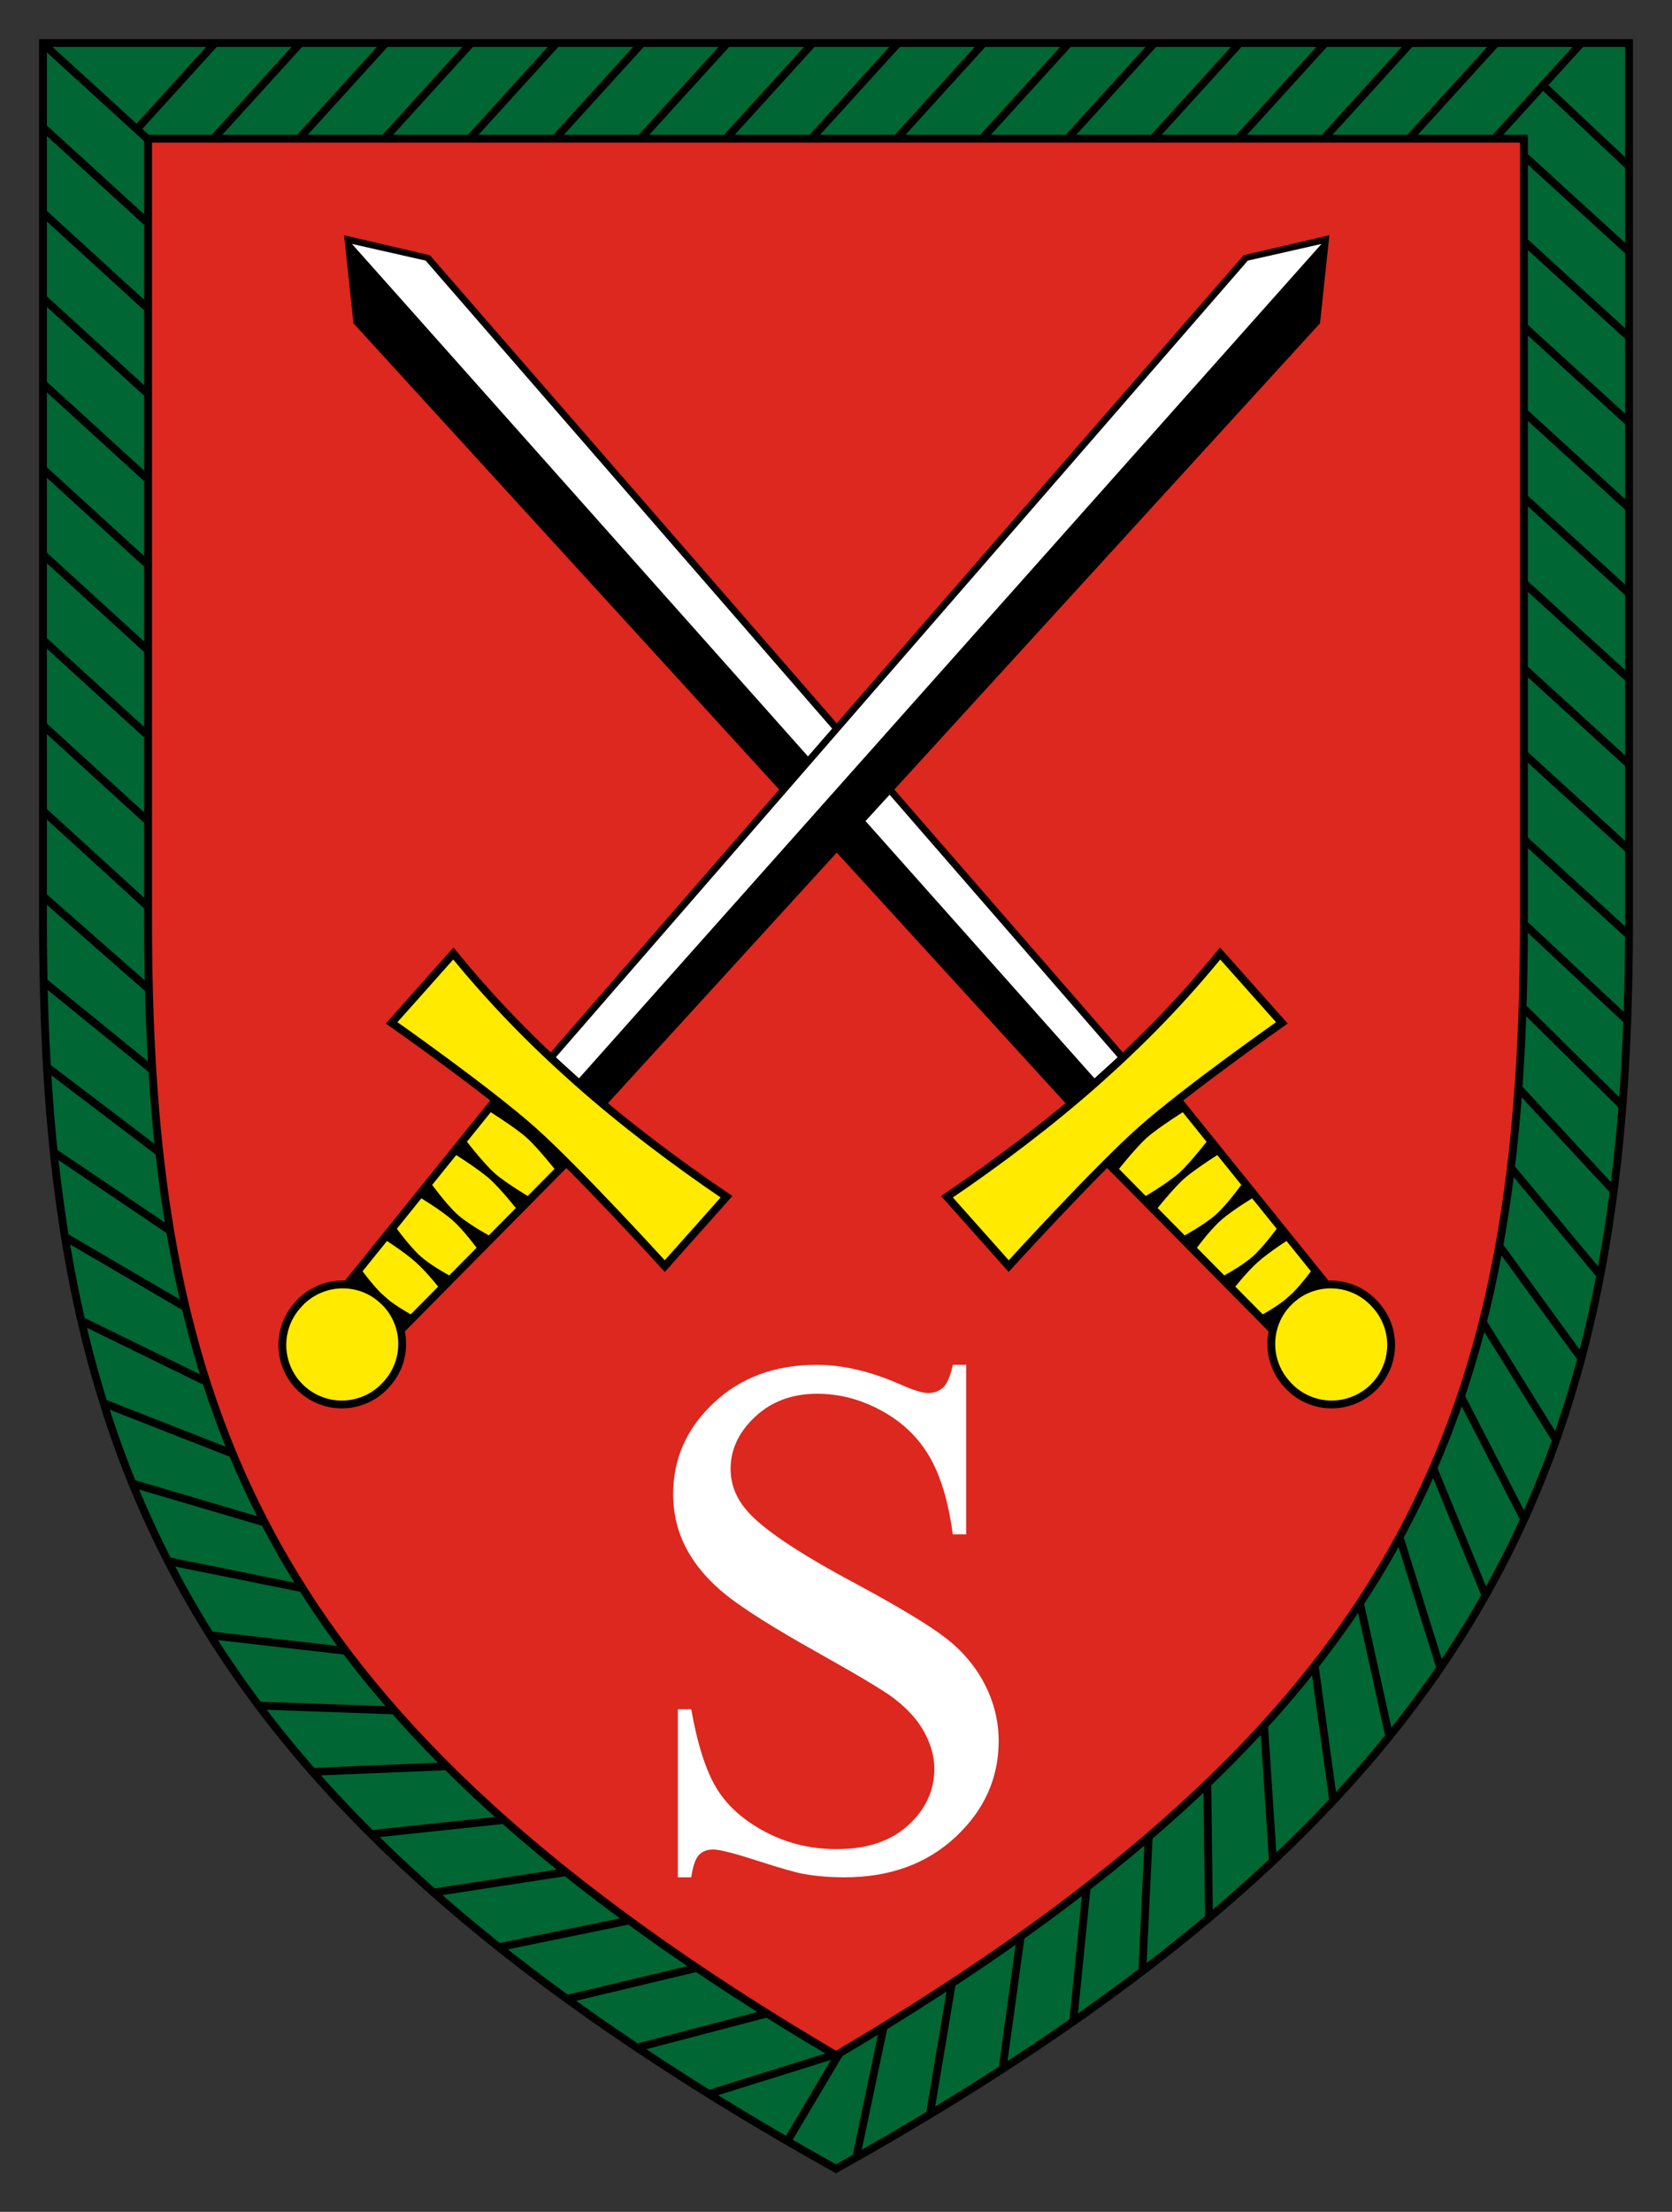 <?xml version="1.0" encoding="UTF-8" standalone="no"?>
<!-- Created with Inkscape (http://www.inkscape.org/) -->

<svg
   xmlns:dc="http://purl.org/dc/elements/1.1/"
   xmlns:cc="http://creativecommons.org/ns#"
   xmlns:rdf="http://www.w3.org/1999/02/22-rdf-syntax-ns#"
   xmlns:svg="http://www.w3.org/2000/svg"
   xmlns="http://www.w3.org/2000/svg"
   version="1.1"
   width="213.875"
   height="282.812"
   id="svg2">
  <rect width="100%" height="100%" fill="#333333" stroke="none"/>
  <defs
     id="defs4" />
  <path
     d="m 5.5,5.5 0,112.375 c 0,34.569 4.492,62.639 19.531,88.156 14.636,24.834 39.734,47.739 81.906,71.281 42.172,-23.542 67.27,-46.447 81.906,-71.281 C 203.883,180.514 208.375,152.444 208.375,117.875 L 208.375,5.5 5.5,5.5 z"
     id="path2990"
     style="fill:#006633;fill-opacity:1;stroke:#000000" />
  <path
     d="M 18.733,28.347 5.667,16.424 M 18.733,39.271 5.667,27.347 M 18.733,50.194 5.667,38.271 M 18.733,61.118 5.667,49.195 M 18.733,72.042 5.667,60.119 M 18.733,82.966 5.667,71.042 M 18.733,93.889 5.667,81.966 M 18.733,104.813 5.667,92.89 M 18.733,115.737 5.667,103.813 M 18.847,126.304 5.667,114.737 M 19.278,136.639 5.758,125.656 M 20.169,147.187 6.176,136.567 m 15.398,20.676 -14.507,-9.798 M 23.578,167.069 8.509,158.261 m 17.751,18.354 -15.648,-7.65 m 19.063,16.864 -16.201,-6.34 m 20.376,15.176 -16.68,-4.917 m 21.604,13.345 -17.043,-3.442 m 22.686,11.444 -17.279,-1.976 m 23.277,9.573 -17.079,-0.602 m 23.88,7.744 -16.985,0.705 m 24.268,6.156 -16.788,1.783 m 24.777,4.881 -16.814,2.586 m 24.847,3.598 -16.46,3.381 m 25.271,2.646 -16.586,3.961 m 25.343,1.921 -16.368,4.296 m 25.88,0.7 -16.707,5.221 m 16.455,-5.073 -6.546,11.017 m 12.277,-14.704 -3.514,16.708 m 12.216,-22.206 -2.793,16.69 m 11.594,-22.632 -2.325,16.86 m 10.758,-23.173 -1.708,17.073 m 9.629,-23.402 -0.807,16.971 m 8.305,-23.867 0.21,17.045 m 7.039,-24.472 1.133,17.235 m 5.321,-24.969 2.369,17.232 m 3.42,-25.155 3.735,16.924 m 1.351,-25.269 5.157,16.52 m -0.821,-25.263 6.575,16.001 m -3,-25.12 7.929,15.394 m -5.097,-24.846 9.163,14.729 m -7.024,-24.466 10.237,14.044 m -8.716,-24.018 11.132,13.382 m -10.142,-23.55 11.852,12.775 m -11.304,-23.104 12.415,12.248 m -12.234,-22.926 12.854,12.028 m -12.85,-22.84 13.054,11.922 m -13.054,-22.846 13.067,11.923 m -13.067,-22.847 13.067,11.923 m -13.067,-22.847 13.067,11.923 m -13.067,-22.847 13.067,11.923 m -13.067,-22.847 13.067,11.923 m -13.067,-22.847 13.067,11.923 m -13.067,-22.847 13.067,11.923 m -13.067,-22.847 13.067,11.923 m -10.895,-21.162 10.895,10.238 M 191.14,17.76 202.127,5.667 M 180.216,17.76 191.203,5.667 M 169.292,17.76 180.279,5.667 M 158.369,17.76 169.356,5.667 M 147.445,17.76 158.432,5.667 M 136.521,17.76 147.508,5.667 M 125.597,17.76 136.585,5.667 M 114.674,17.76 125.661,5.667 M 103.75,17.76 114.737,5.667 M 92.826,17.76 103.813,5.667 M 81.903,17.76 92.89,5.667 M 70.979,17.76 81.966,5.667 M 60.055,17.76 71.042,5.667 M 49.131,17.76 60.119,5.667 M 38.208,17.76 49.195,5.667 M 27.284,17.76 38.271,5.667 M 17.634,16.374 27.347,5.667"
     id="path2383"
     style="fill:none;stroke:#000000;stroke-width:1px;stroke-linecap:butt;stroke-linejoin:miter;stroke-opacity:1" />
  <path
     d="m 18.94,17.737 0,99.865 c 0,33.713 4.243,59.049 17.687,82.075 12.322,21.104 33.616,41.521 70.311,63.118 36.695,-21.597 57.989,-42.014 70.311,-63.118 13.444,-23.026 17.687,-48.362 17.687,-82.075 l 0,-99.865 -175.995,0 z"
     id="path2992"
     style="fill:#dc281e;stroke:#000000;stroke-width:1.005" />
  <g
     id="layer3"
     style="display:inline">
    <g
       transform="matrix(-0.747,0.665,0.665,0.747,126.189,-57.388)"
       id="g6524-8">
      <path
         d="m 115.128,157.48 -1.602,-137.43 5.997,-8.495 6.085,8.495 -1.758,137.432 z"
         id="path5445-2"
         style="fill:#000000;fill-opacity:1;stroke:#000000;stroke-width:1px;stroke-linecap:butt;stroke-linejoin:miter;stroke-opacity:1" />
      <path
         d="m 119.508,12.189 -5.621,7.861 1.629,136.085 3.992,4e-5 z"
         id="path5469-4"
         style="fill:#ffffff;fill-opacity:1;stroke:none" />
      <path
         d="m 113.364,163.918 12.097,0 -1.728,32.949 -8.756,0 z"
         id="path6427-5"
         style="fill:#ffea00;fill-opacity:1;stroke:#000000;stroke-width:1px;stroke-linecap:butt;stroke-linejoin:miter;stroke-opacity:1" />
      <path
         d="m 127.304,200.785 a 7.604,7.604 0 1 1 -15.207,0 7.604,7.604 0 1 1 15.207,0 z"
         transform="translate(-0.187,-0.23)"
         id="path6435-5"
         style="fill:#ffea00;fill-opacity:1;stroke:#000000;stroke-opacity:1" />
      <path
         d="m 113.364,170.451 c 0,0 4.127,0.795 6.144,0.794 2.016,-5.3e-4 5.953,-0.794 5.953,-0.794 l 0,2.477 c 0,0 -3.937,-0.713 -5.953,-0.713 -2.016,0 -6.144,0.713 -6.144,0.713 z"
         id="path6437-1"
         style="fill:#000000;fill-opacity:1;stroke:none" />
      <path
         d="m 113.378,163.37 c 0,0 4.127,0.795 6.144,0.794 2.016,-5.3e-4 5.953,-0.794 5.953,-0.794 l 0,2.477 c 0,0 -3.937,-0.713 -5.953,-0.713 -2.016,0 -6.144,0.713 -6.144,0.713 z"
         id="path6437-7-7"
         style="fill:#000000;fill-opacity:1;stroke:none" />
      <path
         d="m 96.889,153.774 c 7.574,1.216 14.824,1.743 22.618,1.735 7.795,-0.008 16.119,-0.666 24.156,-1.735 l 0,11.873 c 0,0 -16.36,-1.728 -24.156,-1.728 -7.796,0 -22.618,1.728 -22.618,1.728 z"
         id="path5487-1"
         style="fill:#ffea00;fill-opacity:1;stroke:#000000;stroke-width:1px;stroke-linecap:butt;stroke-linejoin:miter;stroke-opacity:1;display:inline" />
      <path
         d="m 113.998,177.562 c 0,0 3.493,0.787 5.51,0.786 2.016,-5.3e-4 5.262,-0.786 5.262,-0.786 l -0.23,2.419 c 0,0 -3.015,-0.663 -5.032,-0.663 -2.016,0 -5.452,0.663 -5.452,0.663 z"
         id="path6437-0-1"
         style="fill:#000000;fill-opacity:1;stroke:none" />
      <path
         d="m 114.315,184.742 c 0,0 3.177,0.737 5.193,0.737 2.016,-5.3e-4 4.859,-0.733 4.859,-0.733 l -0.115,2.218 c 0,0 -2.727,-0.515 -4.744,-0.515 -2.016,0 -5.135,0.515 -5.135,0.515 z"
         id="path6437-4-5"
         style="fill:#000000;fill-opacity:1;stroke:none" />
      <path
         d="m 114.315,191.651 c 0,0 3.177,0.737 5.193,0.737 2.016,-5.3e-4 4.859,-0.733 4.859,-0.733 l -0.115,2.218 c 0,0 -2.727,-0.515 -4.744,-0.515 -2.016,0 -5.135,0.515 -5.135,0.515 z"
         id="path6437-4-8-2"
         style="fill:#000000;fill-opacity:1;stroke:none" />
    </g>
    <g
       transform="matrix(0.747,0.665,-0.665,0.747,87.875,-57.388)"
       id="g6524">
      <path
         d="m 115.128,157.48 -1.602,-137.43 5.997,-8.495 6.085,8.495 -1.758,137.432 z"
         id="path5445"
         style="fill:#000000;fill-opacity:1;stroke:#000000;stroke-width:1px;stroke-linecap:butt;stroke-linejoin:miter;stroke-opacity:1" />
      <path
         d="m 119.508,12.189 -5.621,7.861 1.629,136.085 3.992,4e-5 z"
         id="path5469"
         style="fill:#ffffff;fill-opacity:1;stroke:none" />
      <path
         d="m 113.364,163.918 12.097,0 -1.728,32.949 -8.756,0 z"
         id="path6427"
         style="fill:#ffea00;fill-opacity:1;stroke:#000000;stroke-width:1px;stroke-linecap:butt;stroke-linejoin:miter;stroke-opacity:1" />
      <path
         d="m 127.304,200.785 a 7.604,7.604 0 1 1 -15.207,0 7.604,7.604 0 1 1 15.207,0 z"
         transform="translate(-0.187,-0.23)"
         id="path6435"
         style="fill:#ffea00;fill-opacity:1;stroke:#000000;stroke-opacity:1" />
      <path
         d="m 113.364,170.451 c 0,0 4.127,0.795 6.144,0.794 2.016,-5.3e-4 5.953,-0.794 5.953,-0.794 l 0,2.477 c 0,0 -3.937,-0.713 -5.953,-0.713 -2.016,0 -6.144,0.713 -6.144,0.713 z"
         id="path6437"
         style="fill:#000000;fill-opacity:1;stroke:none" />
      <path
         d="m 113.378,163.37 c 0,0 4.127,0.795 6.144,0.794 2.016,-5.3e-4 5.953,-0.794 5.953,-0.794 l 0,2.477 c 0,0 -3.937,-0.713 -5.953,-0.713 -2.016,0 -6.144,0.713 -6.144,0.713 z"
         id="path6437-7"
         style="fill:#000000;fill-opacity:1;stroke:none" />
      <path
         d="m 96.889,153.774 c 7.574,1.216 14.824,1.743 22.618,1.735 7.795,-0.008 16.119,-0.666 24.156,-1.735 l 0,11.873 c 0,0 -16.36,-1.728 -24.156,-1.728 -7.796,0 -22.618,1.728 -22.618,1.728 z"
         id="path5487"
         style="fill:#ffea00;fill-opacity:1;stroke:#000000;stroke-width:1px;stroke-linecap:butt;stroke-linejoin:miter;stroke-opacity:1;display:inline" />
      <path
         d="m 113.998,177.562 c 0,0 3.493,0.787 5.51,0.786 2.016,-5.3e-4 5.262,-0.786 5.262,-0.786 l -0.23,2.419 c 0,0 -3.015,-0.663 -5.032,-0.663 -2.016,0 -5.452,0.663 -5.452,0.663 z"
         id="path6437-0"
         style="fill:#000000;fill-opacity:1;stroke:none" />
      <path
         d="m 114.315,184.742 c 0,0 3.177,0.737 5.193,0.737 2.016,-5.3e-4 4.859,-0.733 4.859,-0.733 l -0.115,2.218 c 0,0 -2.727,-0.515 -4.744,-0.515 -2.016,0 -5.135,0.515 -5.135,0.515 z"
         id="path6437-4"
         style="fill:#000000;fill-opacity:1;stroke:none" />
      <path
         d="m 114.315,191.651 c 0,0 3.177,0.737 5.193,0.737 2.016,-5.3e-4 4.859,-0.733 4.859,-0.733 l -0.115,2.218 c 0,0 -2.727,-0.515 -4.744,-0.515 -2.016,0 -5.135,0.515 -5.135,0.515 z"
         id="path6437-4-8"
         style="fill:#000000;fill-opacity:1;stroke:none" />
    </g>
  </g>
  <g
     id="layer4"
     style="display:inline">
    <g
       transform="matrix(1.183,0,0,1.183,-23.763,-47.907)"
       id="flowRoot6587"
       style="font-size:40px;font-style:normal;font-weight:normal;text-align:center;line-height:125%;letter-spacing:0px;word-spacing:0px;text-anchor:middle;fill:#ffffff;fill-opacity:1;stroke:none;font-family:Sans">
      <path
         d="m 124.555,188.01 0,18.32 -1.445,0 c -0.469,-3.516 -1.309,-6.315 -2.52,-8.398 -1.211,-2.083 -2.936,-3.737 -5.176,-4.961 -2.24,-1.224 -4.557,-1.836 -6.953,-1.836 -2.708,6e-5 -4.948,0.827 -6.719,2.48 -1.771,1.654 -2.656,3.535 -2.656,5.645 -1.1e-5,1.615 0.56,3.086 1.68,4.414 1.615,1.953 5.456,4.557 11.523,7.812 4.948,2.656 8.327,4.694 10.137,6.113 1.81,1.419 3.203,3.092 4.18,5.02 0.977,1.927 1.465,3.945 1.465,6.055 -4e-5,4.01 -1.556,7.467 -4.668,10.371 -3.112,2.904 -7.116,4.355 -12.012,4.355 -1.536,0 -2.982,-0.117 -4.336,-0.352 -0.807,-0.13 -2.48,-0.605 -5.02,-1.426 -2.539,-0.82 -4.147,-1.23 -4.824,-1.23 -0.651,0 -1.165,0.195 -1.543,0.586 -0.378,0.391 -0.658,1.198 -0.84,2.422 l -1.445,0 0,-18.164 1.445,0 c 0.677,3.802 1.589,6.647 2.734,8.535 1.146,1.888 2.897,3.457 5.254,4.707 2.357,1.25 4.941,1.875 7.754,1.875 3.255,10e-6 5.827,-0.859 7.715,-2.578 1.888,-1.719 2.832,-3.75 2.832,-6.094 -4e-5,-1.302 -0.358,-2.617 -1.074,-3.945 -0.716,-1.328 -1.829,-2.565 -3.34,-3.711 -1.016,-0.781 -3.789,-2.441 -8.32,-4.98 -4.531,-2.539 -7.754,-4.564 -9.668,-6.074 -1.914,-1.51 -3.366,-3.177 -4.355,-5 -0.99,-1.823 -1.484,-3.828 -1.484,-6.016 -5e-6,-3.802 1.458,-7.077 4.375,-9.824 2.917,-2.747 6.628,-4.121 11.133,-4.121 2.812,6e-5 5.794,0.69 8.945,2.07 1.458,0.651 2.487,0.977 3.086,0.977 0.677,5e-5 1.23,-0.202 1.66,-0.605 0.43,-0.404 0.775,-1.217 1.035,-2.441 z"
         id="path6617"
         style="font-size:80px;fill:#ffffff;font-family:Times New Roman;-inkscape-font-specification:Times New Roman" />
    </g>
  </g>
  <path
     d="M 5.754,5.798 18.821,17.726"
     id="path11974"
     style="fill:none;stroke:#000000;stroke-width:1px;stroke-linecap:butt;stroke-linejoin:miter;stroke-opacity:1" />
</svg>
